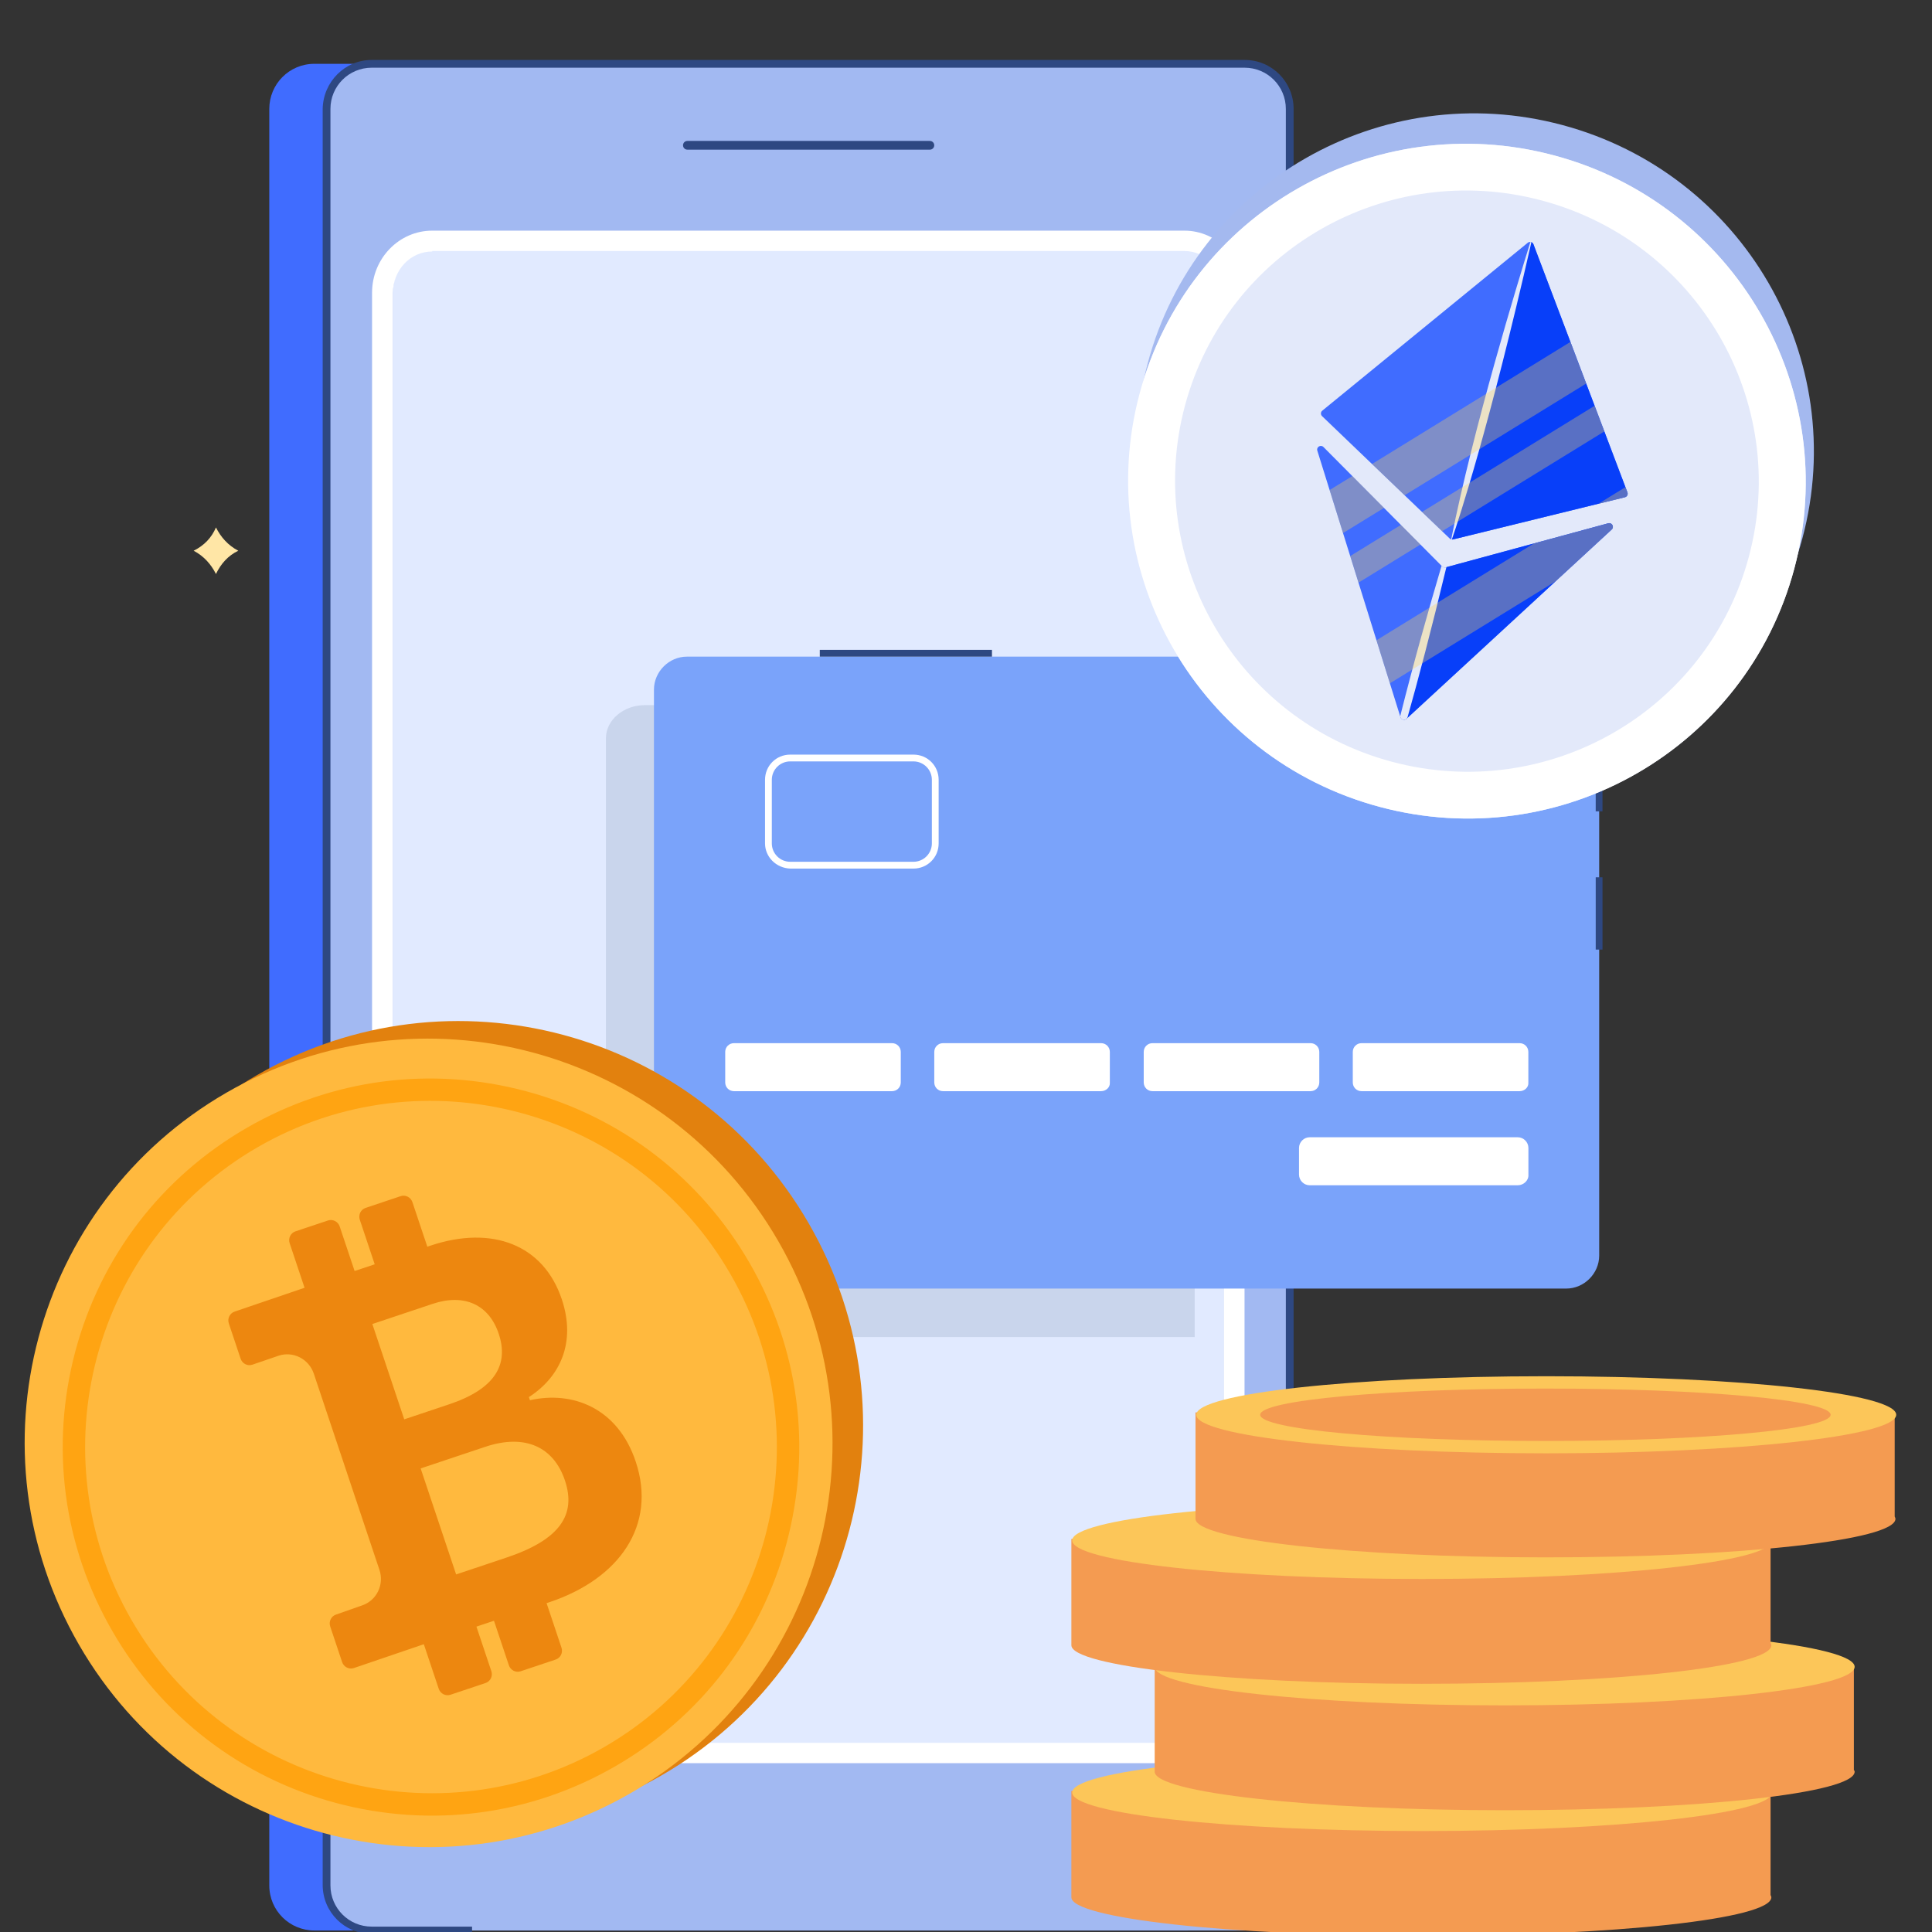 <svg width="220" height="220" viewBox="0 0 220 220" fill="none" xmlns="http://www.w3.org/2000/svg">
<rect x="0" y="0" width="220" height="220" fill="#333333" stroke="none"/>
<g clip-path="url(#clip0_1102_6906)">
<path d="M140.341 12.402V214.692C140.341 217.509 138.077 219.828 135.205 219.828H35.8C32.983 219.828 30.664 217.564 30.664 214.692V12.402C30.664 9.586 32.928 7.267 35.8 7.267H135.205C138.077 7.267 140.341 9.531 140.341 12.402Z" fill="#406CFF"/>
<path d="M146.855 12.402V214.692C146.855 217.509 144.591 219.828 141.719 219.828H42.314C39.497 219.828 37.178 217.564 37.178 214.692V12.402C37.178 9.586 39.442 7.267 42.314 7.267H141.719C144.591 7.267 146.855 9.531 146.855 12.402Z" fill="#A2B9F2"/>
<path d="M139.347 33.335V193.654C139.347 196.912 136.862 199.563 133.824 199.563H50.269C47.231 199.563 44.746 196.912 44.746 193.654V33.335C44.746 30.077 47.231 27.426 50.269 27.426H133.769C136.862 27.426 139.347 30.077 139.347 33.335Z" fill="#E1EAFF"/>
<path d="M105.887 17.042H78.274C77.998 17.042 77.777 16.821 77.777 16.545C77.777 16.269 77.998 16.048 78.274 16.048H105.887C106.163 16.048 106.384 16.269 106.384 16.545C106.384 16.821 106.163 17.042 105.887 17.042Z" fill="#2E4882"/>
<path d="M134.869 200.776H49.215C45.46 200.776 42.367 197.573 42.367 193.707V33.334C42.367 29.413 45.46 26.265 49.215 26.265H134.869C138.625 26.265 141.717 29.468 141.717 33.334V193.652C141.717 197.573 138.68 200.776 134.869 200.776ZM49.215 28.639C46.73 28.639 44.742 30.738 44.742 33.389V193.707C44.742 196.303 46.73 198.457 49.215 198.457H134.869C137.355 198.457 139.343 196.358 139.343 193.707V33.334C139.343 30.738 137.355 28.584 134.869 28.584H49.215V28.639Z" fill="white"/>
<path d="M147.305 12.403V185.7H146.421V12.403C146.421 9.807 144.323 7.709 141.727 7.709H42.322C39.726 7.709 37.628 9.807 37.628 12.403V151.35H36.744V12.403C36.799 9.31 39.285 6.825 42.322 6.825H141.727C144.82 6.825 147.305 9.31 147.305 12.403Z" fill="#2E4882"/>
<path d="M53.809 220.215H42.322C39.229 220.215 36.744 217.73 36.744 214.638V191.277H37.628V214.693C37.628 217.288 39.726 219.387 42.322 219.387H53.754V220.215H53.809Z" fill="#2E4882"/>
<path d="M201.706 216.053C201.706 218.511 183.886 220.442 161.853 220.442C139.82 220.442 122 218.423 122 216.053C122 215.966 122 215.966 122 215.878V203.939H201.618V215.79C201.706 215.966 201.706 216.053 201.706 216.053Z" fill="#F49B51"/>
<path d="M161.942 208.503C183.952 208.503 201.795 206.538 201.795 204.114C201.795 201.69 183.952 199.725 161.942 199.725C139.932 199.725 122.089 201.69 122.089 204.114C122.089 206.538 139.932 208.503 161.942 208.503Z" fill="#FCC659"/>
<path d="M211.192 201.745C211.192 204.203 193.372 206.134 171.339 206.134C149.306 206.134 131.486 204.115 131.486 201.745C131.486 201.657 131.486 201.657 131.486 201.569V189.719H211.104V201.569C211.192 201.657 211.192 201.657 211.192 201.745Z" fill="#F49B51"/>
<path d="M171.339 194.194C193.349 194.194 211.192 192.229 211.192 189.805C211.192 187.381 193.349 185.416 171.339 185.416C149.329 185.416 131.486 187.381 131.486 189.805C131.486 192.229 149.329 194.194 171.339 194.194Z" fill="#FCC659"/>
<path d="M201.706 187.349C201.706 189.807 183.886 191.738 161.853 191.738C139.82 191.738 122 189.719 122 187.349C122 187.261 122 187.261 122 187.174V175.235H201.618V187.086C201.706 187.261 201.706 187.261 201.706 187.349Z" fill="#F49B51"/>
<path d="M161.942 179.801C183.952 179.801 201.795 177.836 201.795 175.412C201.795 172.988 183.952 171.022 161.942 171.022C139.932 171.022 122.089 172.988 122.089 175.412C122.089 177.836 139.932 179.801 161.942 179.801Z" fill="#FCC659"/>
<path d="M215.839 172.951C215.839 175.409 198.02 177.34 175.987 177.34C153.953 177.34 136.134 175.321 136.134 172.951C136.134 172.863 136.134 172.863 136.134 172.775V160.837H215.752V172.687C215.839 172.863 215.839 172.951 215.839 172.951Z" fill="#F49B51"/>
<path d="M176.074 165.492C198.084 165.492 215.926 163.527 215.926 161.103C215.926 158.679 198.084 156.714 176.074 156.714C154.063 156.714 136.221 158.679 136.221 161.103C136.221 163.527 154.063 165.492 176.074 165.492Z" fill="#FCC659"/>
<path d="M208.456 161.102C208.456 162.77 193.972 164.086 175.977 164.086C157.982 164.086 143.498 162.77 143.498 161.102C143.498 159.434 157.982 158.117 175.977 158.117C193.972 158.117 208.456 159.434 208.456 161.102Z" fill="#F49B51"/>
<g opacity="0.38">
<path d="M136.043 80.296V152.254H73.418C70.988 152.254 69 150.542 69 148.499V84.051C69 82.008 70.988 80.296 73.418 80.296H136.043Z" fill="#A3B2CE"/>
</g>
<path d="M78.223 146.731H178.346C180.39 146.731 182.102 145.019 182.102 142.976V78.528C182.102 76.484 180.39 74.772 178.346 74.772H78.223C76.18 74.772 74.468 76.484 74.468 78.528V142.976C74.468 145.019 76.18 146.731 78.223 146.731Z" fill="#7AA3FA"/>
<path d="M101.579 124.254H83.575C83.023 124.254 82.581 123.813 82.581 123.26V119.781C82.581 119.229 83.023 118.787 83.575 118.787H101.579C102.131 118.787 102.573 119.229 102.573 119.781V123.26C102.573 123.813 102.131 124.254 101.579 124.254Z" fill="white"/>
<path d="M125.385 124.254H107.382C106.829 124.254 106.388 123.813 106.388 123.26V119.781C106.388 119.229 106.829 118.787 107.382 118.787H125.385C125.937 118.787 126.379 119.229 126.379 119.781V123.26C126.434 123.813 125.937 124.254 125.385 124.254Z" fill="white"/>
<path d="M149.236 124.254H131.232C130.68 124.254 130.238 123.813 130.238 123.26V119.781C130.238 119.229 130.68 118.787 131.232 118.787H149.236C149.788 118.787 150.23 119.229 150.23 119.781V123.26C150.23 123.813 149.788 124.254 149.236 124.254Z" fill="white"/>
<path d="M173.041 124.254H155.038C154.486 124.254 154.044 123.813 154.044 123.26V119.781C154.044 119.229 154.486 118.787 155.038 118.787H173.041C173.594 118.787 174.035 119.229 174.035 119.781V123.26C174.091 123.813 173.594 124.254 173.041 124.254Z" fill="white"/>
<path d="M172.827 134.969H149.136C148.473 134.969 147.921 134.417 147.921 133.754V130.717C147.921 130.054 148.473 129.502 149.136 129.502H172.827C173.49 129.502 174.042 130.054 174.042 130.717V133.754C174.098 134.417 173.49 134.969 172.827 134.969Z" fill="white"/>
<path d="M87.115 96.035V88.8C87.115 87.199 88.385 85.929 89.987 85.929H104.014C105.616 85.929 106.886 87.199 106.886 88.8V96.035C106.886 97.636 105.616 98.907 104.014 98.907H89.987C88.385 98.851 87.115 97.581 87.115 96.035ZM89.987 86.702C88.827 86.702 87.888 87.641 87.888 88.8V96.035C87.888 97.195 88.827 98.133 89.987 98.133H104.014C105.174 98.133 106.113 97.195 106.113 96.035V88.8C106.113 87.641 105.174 86.702 104.014 86.702H89.987Z" fill="white"/>
<path d="M170.727 91.395C170.727 91.285 170.782 91.23 170.837 91.175C173.985 88.027 173.985 82.891 170.837 79.743C170.727 79.632 170.727 79.412 170.837 79.246C170.947 79.135 171.168 79.135 171.334 79.246C174.758 82.67 174.758 88.248 171.334 91.672C171.224 91.782 171.003 91.782 170.837 91.672C170.782 91.561 170.727 91.506 170.727 91.395Z" fill="white"/>
<path d="M169.016 81.456C169.016 81.346 169.071 81.29 169.126 81.235C169.237 81.125 169.457 81.125 169.623 81.235C171.943 83.555 171.943 87.365 169.623 89.685C169.513 89.795 169.292 89.795 169.126 89.685C169.016 89.574 169.016 89.353 169.126 89.188C171.169 87.144 171.169 83.775 169.126 81.732C169.016 81.622 169.016 81.567 169.016 81.456Z" fill="white"/>
<path d="M167.359 87.584C167.359 87.474 167.415 87.419 167.47 87.364C168.519 86.314 168.519 84.657 167.47 83.608C167.359 83.498 167.359 83.277 167.47 83.111C167.58 83.001 167.801 83.001 167.967 83.111C169.292 84.437 169.292 86.535 167.967 87.861C167.856 87.971 167.635 87.971 167.47 87.861C167.359 87.75 167.359 87.64 167.359 87.584Z" fill="white"/>
<path d="M182.479 92.39H181.706V78.142C181.706 76.264 180.215 74.773 178.337 74.773H147.688V74H178.337C180.602 74 182.479 75.822 182.479 78.142V92.39Z" fill="#2E4882"/>
<path d="M182.48 99.901H181.707V108.13H182.48V99.901Z" fill="#2E4882"/>
<path d="M112.956 74H93.351V74.773H112.956V74Z" fill="#2E4882"/>
<path d="M22.052 62.713C23.212 63.321 24.04 64.26 24.592 65.364C25.144 64.204 25.973 63.266 27.133 62.713C25.973 62.106 25.144 61.167 24.592 60.062C24.095 61.222 23.267 62.106 22.052 62.713Z" fill="#FFE6A6"/>
<path d="M75.309 202.179C97.296 189.485 104.813 161.341 92.097 139.317C79.382 117.293 51.25 109.731 29.263 122.425C7.275 135.119 -0.241 163.264 12.474 185.287C25.19 207.311 53.322 214.874 75.309 202.179Z" fill="#E2810E"/>
<path d="M71.828 204.18C93.816 191.486 101.332 163.341 88.617 141.318C75.901 119.294 47.77 111.732 25.782 124.426C3.795 137.12 -3.722 165.265 8.994 187.288C21.709 209.312 49.841 216.875 71.828 204.18Z" fill="#FFB93E"/>
<path d="M48.261 187.229L49.959 192.303C50.146 192.863 50.746 193.168 51.297 192.984L55.291 191.647C55.556 191.559 55.774 191.367 55.898 191.114C56.021 190.861 56.04 190.568 55.95 190.299L54.252 185.225L56.249 184.557L57.947 189.63C58.134 190.191 58.734 190.495 59.285 190.311L63.279 188.975C63.544 188.886 63.762 188.694 63.886 188.441C64.009 188.188 64.028 187.895 63.938 187.626L62.24 182.552L62.576 182.44C70.532 179.778 74.816 173.682 72.389 166.429C70.35 160.332 65.213 158.346 60.345 159.446L60.225 159.089C63.771 156.811 65.625 152.887 63.973 147.951C61.893 141.733 56.036 139.495 49.027 141.84L48.66 141.963L46.962 136.889C46.872 136.62 46.68 136.397 46.429 136.269C46.178 136.142 45.889 136.12 45.624 136.208L41.63 137.545C41.365 137.633 41.147 137.825 41.023 138.078C40.9 138.331 40.881 138.624 40.971 138.894L42.669 143.967L40.38 144.733L38.682 139.659C38.592 139.39 38.401 139.167 38.15 139.04C37.899 138.912 37.609 138.89 37.344 138.979L33.642 140.217C33.377 140.306 33.159 140.498 33.035 140.751C32.912 141.004 32.893 141.297 32.983 141.566L34.681 146.64L26.716 149.355C26.451 149.443 26.233 149.635 26.109 149.888C25.985 150.141 25.967 150.434 26.057 150.703L27.4 154.718C27.586 155.274 28.179 155.586 28.73 155.401L31.738 154.372C32.531 154.113 33.396 154.182 34.144 154.566C34.893 154.95 35.464 155.617 35.733 156.42L43.209 178.765C43.479 179.572 43.422 180.452 43.052 181.211C42.681 181.97 42.026 182.546 41.232 182.811L38.259 183.856C37.994 183.944 37.776 184.136 37.653 184.389C37.529 184.642 37.51 184.935 37.6 185.204L38.958 189.263C39.146 189.824 39.745 190.129 40.296 189.944L48.261 187.229ZM42.4 150.769L49.265 148.472C52.884 147.261 55.685 148.571 56.79 151.875C57.973 155.411 56.343 158.172 51.143 159.912L46.031 161.622L42.4 150.769ZM47.901 167.211L55.25 164.753C59.791 163.233 63.051 164.76 64.333 168.592C65.627 172.46 63.802 175.314 57.683 177.361L51.94 179.283L47.901 167.211Z" fill="#ED870F"/>
<path d="M70.064 201.129C60.384 206.718 49.093 208.198 38.256 205.306C27.444 202.399 18.404 195.453 12.791 185.733C7.179 176.012 5.699 164.735 8.573 153.893C11.462 143.076 18.389 134.038 28.094 128.435C37.798 122.832 49.064 121.367 59.901 124.259C70.713 127.165 79.753 134.111 85.366 143.832C90.978 153.553 92.459 164.83 89.584 175.672C86.695 186.488 79.768 195.526 70.064 201.129ZM29.357 130.623C10.543 141.485 4.11 165.652 14.976 184.472C25.856 203.316 50.011 209.789 68.8 198.941C87.614 188.079 94.047 163.913 83.181 145.093C72.326 126.234 48.17 119.761 29.357 130.623Z" fill="#FFA412"/>
<path d="M158.03 88.416C178.614 93.931 199.75 81.797 205.239 61.313C210.727 40.829 198.49 19.752 177.906 14.237C157.322 8.721 136.186 20.856 130.698 41.34C125.209 61.824 137.446 82.901 158.03 88.416Z" fill="#A4B9EF"/>
<path d="M157.103 91.882C177.687 97.397 198.823 85.263 204.312 64.779C209.801 44.295 197.564 23.218 176.98 17.702C156.396 12.187 135.26 24.322 129.771 44.806C124.282 65.29 136.519 86.367 157.103 91.882Z" fill="#E3E9FA"/>
<path d="M176.98 17.698C156.395 12.183 135.26 24.317 129.771 44.802C124.282 65.286 136.519 86.362 157.103 91.878C177.688 97.394 198.823 85.26 204.312 64.775C209.801 44.29 197.564 23.214 176.98 17.698ZM158.481 86.737C140.752 81.987 130.208 63.834 134.936 46.186C139.665 28.538 157.868 18.087 175.602 22.839C193.336 27.591 203.875 45.743 199.146 63.391C194.418 81.038 176.214 91.489 158.481 86.737Z" fill="white"/>
<path d="M173.961 27.65L150.57 46.763C150.376 46.919 150.366 47.212 150.544 47.385L165.08 61.322C165.184 61.422 165.33 61.462 165.47 61.426L185.027 56.624C185.268 56.564 185.404 56.31 185.316 56.073L174.614 27.825C174.513 27.559 174.177 27.468 173.956 27.648L173.961 27.65Z" fill="#406CFF"/>
<path d="M164.631 64.607L183.133 59.59C183.556 59.475 183.849 60 183.529 60.299L160.156 81.855C159.932 82.065 159.562 81.966 159.474 81.672L150.006 51.317C149.876 50.903 150.392 50.594 150.702 50.9L164.222 64.498C164.329 64.604 164.485 64.646 164.626 64.606L164.631 64.607Z" fill="#406CFF"/>
<path d="M165.474 61.421L185.032 56.62C185.272 56.559 185.408 56.305 185.32 56.068L174.619 27.82C174.571 27.687 174.46 27.595 174.338 27.562L165.268 61.413C165.336 61.431 165.408 61.435 165.476 61.416L165.474 61.421Z" fill="#083FF9"/>
<path d="M164.568 64.609L159.921 81.951C160.007 81.943 160.088 81.913 160.158 81.848L183.53 60.292C183.849 59.998 183.556 59.473 183.135 59.584L164.633 64.601C164.633 64.601 164.59 64.605 164.568 64.609Z" fill="#083FF9"/>
<path d="M164.696 64.585L164.628 64.604C164.482 64.642 164.326 64.601 164.224 64.495L164.154 64.425C162.768 69.111 161.004 75.322 159.442 81.562L159.476 81.67C159.564 81.964 159.934 82.063 160.158 81.853L160.255 81.764C161.466 77.478 162.972 71.8 164.701 64.587L164.696 64.585Z" fill="#E3E9FA"/>
<path d="M174.381 27.584C174.342 27.573 174.308 27.564 174.269 27.554C172.786 32.308 167.774 48.731 165.25 61.407C165.274 61.414 165.303 61.422 165.329 61.423C166.158 59.011 169.617 48.502 174.382 27.579L174.381 27.584Z" fill="#E3E9FA"/>
<g style="mix-blend-mode:overlay" opacity="0.33">
<path d="M156.236 52.836L159.947 56.393L180.623 43.673L178.827 38.935L156.236 52.836Z" fill="#FFD559"/>
<path d="M185.318 56.076L185.087 55.474L182.01 57.367L185.024 56.626C185.265 56.566 185.401 56.311 185.313 56.075L185.318 56.076Z" fill="#FFD559"/>
<path d="M182.687 49.127L181.584 46.207L161.929 58.295L164.219 60.489L182.687 49.127Z" fill="#FFD559"/>
</g>
<g style="mix-blend-mode:overlay" opacity="0.33">
<path d="M151.408 55.799L152.936 60.7L157.601 57.833L153.996 54.211L151.408 55.799Z" fill="#FFD559"/>
<path d="M177.103 66.229L183.535 60.296C183.854 60.002 183.561 59.477 183.139 59.587L174.663 61.885L156.746 72.906L158.274 77.806L177.099 66.223L177.103 66.229Z" fill="#FFD559"/>
<path d="M161.751 62.004L159.528 59.771L153.757 63.318L154.702 66.342L161.751 62.004Z" fill="#FFD559"/>
</g>
</g>
<defs>
<clipPath id="clip0_1102_6906">
<rect width="220" height="220" fill="white"/>
</clipPath>
</defs>
</svg>

